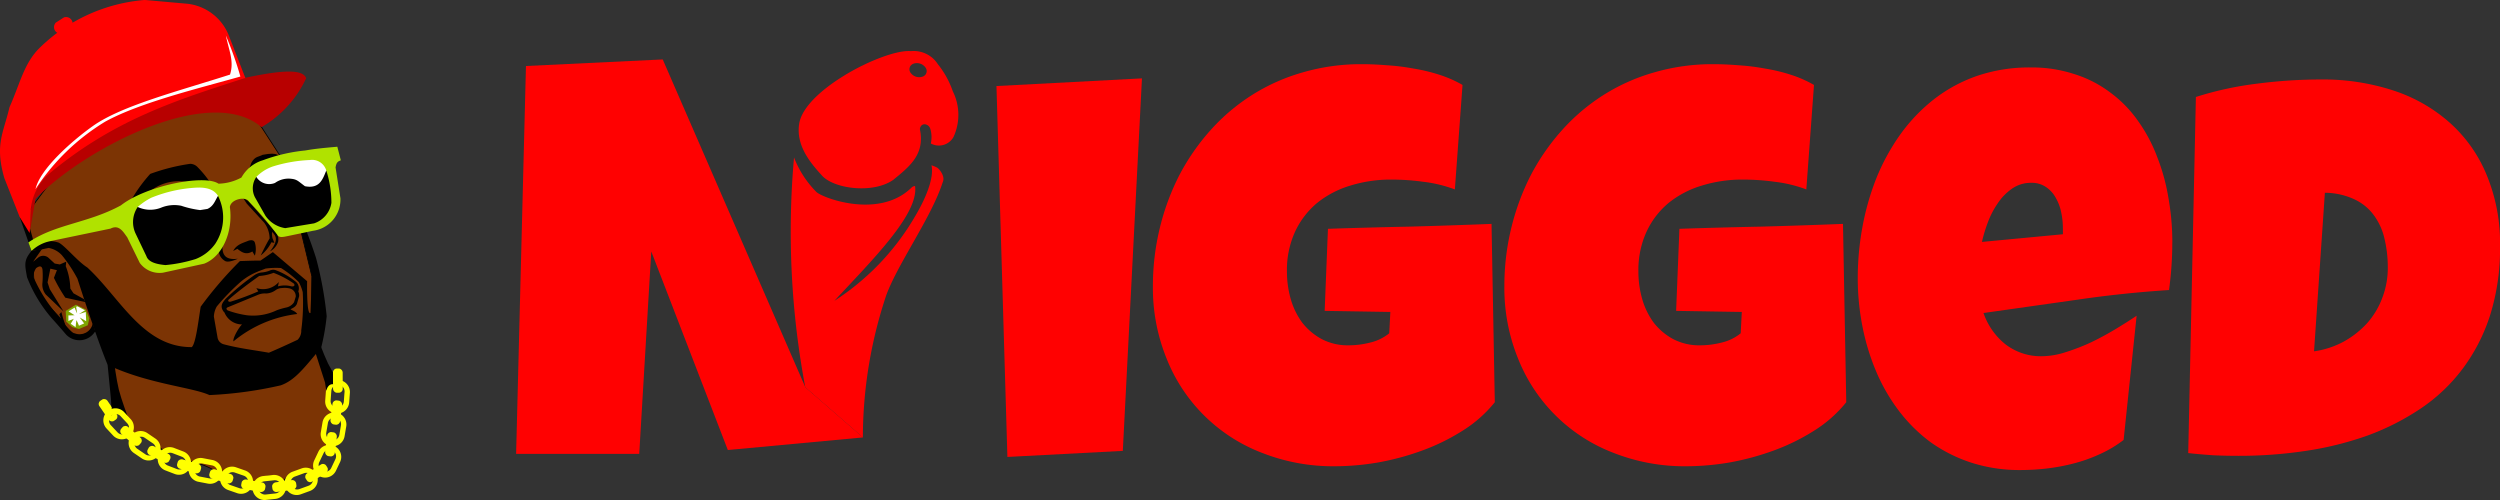 <svg id="nigged-logo" xmlns="http://www.w3.org/2000/svg" width="200" height="40" viewBox="0 0 200 40">
  <rect x="0" y="0" width="200" height="40" fill="#333333" stroke="none"/>
  <path id="path886" d="M57.765,62.775l-1.532,29.8L47,93.06l-.875-29.672Z" transform="translate(33.592 -56.505)" fill="#ff0101"/>
  <path id="path888" d="M81.711,89.072a10.262,10.262,0,0,1-2.538,2.254,16.717,16.717,0,0,1-3.239,1.6,21.217,21.217,0,0,1-3.545.963,20.81,20.81,0,0,1-3.457.306,15.535,15.535,0,0,1-5.842-1.072,13.326,13.326,0,0,1-7.637-7.549,14.98,14.98,0,0,1-1.094-5.777,19.6,19.6,0,0,1,.547-4.639,19.185,19.185,0,0,1,1.554-4.223,17.683,17.683,0,0,1,2.495-3.611A15.8,15.8,0,0,1,62.28,64.5a15.542,15.542,0,0,1,4.07-1.816,16.669,16.669,0,0,1,4.726-.656q.941,0,2.013.088a17.216,17.216,0,0,1,2.123.263,13.938,13.938,0,0,1,2.079.5,9.591,9.591,0,0,1,1.838.81l-.613,8.359a10.75,10.75,0,0,0-2.538-.613,18.879,18.879,0,0,0-2.538-.175,10.889,10.889,0,0,0-3.282.481,7.759,7.759,0,0,0-2.648,1.379,6.612,6.612,0,0,0-1.772,2.3,7.352,7.352,0,0,0-.656,3.195,8.005,8.005,0,0,0,.306,2.21,5.951,5.951,0,0,0,.919,1.882,5.006,5.006,0,0,0,1.554,1.313,4.523,4.523,0,0,0,2.166.5,7.025,7.025,0,0,0,1.707-.219,3.761,3.761,0,0,0,1.532-.744l.088-1.707L68.1,81.764l.263-6.565q3.26-.109,6.521-.175,3.26-.088,6.565-.219Z" transform="translate(37.873 -56.894)" fill="#ff0101"/>
  <path id="path890" d="M100.211,89.072a10.262,10.262,0,0,1-2.538,2.254,16.717,16.717,0,0,1-3.239,1.6,21.218,21.218,0,0,1-3.545.963,20.81,20.81,0,0,1-3.457.306,15.535,15.535,0,0,1-5.842-1.072,13.326,13.326,0,0,1-7.637-7.549,14.98,14.98,0,0,1-1.094-5.777,19.6,19.6,0,0,1,.547-4.639,19.186,19.186,0,0,1,1.554-4.223,17.684,17.684,0,0,1,2.495-3.611A15.8,15.8,0,0,1,80.78,64.5a15.543,15.543,0,0,1,4.07-1.816,16.669,16.669,0,0,1,4.726-.656q.941,0,2.013.088a17.216,17.216,0,0,1,2.123.263,13.938,13.938,0,0,1,2.079.5,9.592,9.592,0,0,1,1.838.81l-.613,8.359a10.749,10.749,0,0,0-2.538-.613,18.879,18.879,0,0,0-2.538-.175,10.889,10.889,0,0,0-3.282.481,7.759,7.759,0,0,0-2.648,1.379,6.612,6.612,0,0,0-1.772,2.3,7.352,7.352,0,0,0-.656,3.195,8.005,8.005,0,0,0,.306,2.21,5.951,5.951,0,0,0,.919,1.882,5.006,5.006,0,0,0,1.554,1.313,4.523,4.523,0,0,0,2.166.5,7.024,7.024,0,0,0,1.707-.219,3.761,3.761,0,0,0,1.532-.744l.088-1.707L86.6,81.764l.263-6.565q3.26-.109,6.521-.175,3.26-.088,6.565-.219Z" transform="translate(47.49 -56.894)" fill="#ff0101"/>
  <path id="path892" d="M116.624,76.2a27.835,27.835,0,0,1-.263,3.807q-3.742.241-7.44.788l-7.4,1.05a5.465,5.465,0,0,0,1.772,2.516,4.639,4.639,0,0,0,2.91.941,6.293,6.293,0,0,0,1.9-.328,16.533,16.533,0,0,0,2.079-.81q1.028-.5,1.969-1.072t1.619-1.028L112.729,92a9.528,9.528,0,0,1-1.86,1.116,12.33,12.33,0,0,1-2.057.744,15.759,15.759,0,0,1-2.166.416,17.989,17.989,0,0,1-2.144.131,12.608,12.608,0,0,1-3.961-.591,12.006,12.006,0,0,1-3.26-1.641,12.572,12.572,0,0,1-2.538-2.516,14.642,14.642,0,0,1-1.816-3.151A18.192,18.192,0,0,1,91.832,82.9a20.033,20.033,0,0,1-.372-3.851,22.589,22.589,0,0,1,.372-4.07,20.8,20.8,0,0,1,1.116-3.917,17.048,17.048,0,0,1,1.9-3.479,13.746,13.746,0,0,1,2.691-2.823A12.006,12.006,0,0,1,101,62.878a12.965,12.965,0,0,1,4.289-.678,10.889,10.889,0,0,1,3.545.547,9.383,9.383,0,0,1,2.867,1.488,9.732,9.732,0,0,1,2.188,2.254,12.416,12.416,0,0,1,1.532,2.888,15.953,15.953,0,0,1,.9,3.3,20.152,20.152,0,0,1,.306,3.523Zm-8.753-1.138a6.146,6.146,0,0,0-.131-1.247,3.809,3.809,0,0,0-.438-1.182,2.4,2.4,0,0,0-.766-.853,1.992,1.992,0,0,0-1.2-.35,2.617,2.617,0,0,0-1.554.481,4.4,4.4,0,0,0-1.138,1.182,6.9,6.9,0,0,0-.788,1.532,11.712,11.712,0,0,0-.46,1.532l6.477-.613Z" transform="translate(57.16 -56.804)" fill="#ff0101"/>
  <path id="path894" d="M133.8,76.181a17.767,17.767,0,0,1-.788,5.492,14.506,14.506,0,0,1-2.21,4.311,13.852,13.852,0,0,1-3.348,3.173,19.875,19.875,0,0,1-4.267,2.166,26.091,26.091,0,0,1-4.945,1.225,35.8,35.8,0,0,1-5.361.394q-1.028,0-2.013-.044-.985-.066-2.013-.175l.613-28.49a26.905,26.905,0,0,1,4.945-1.072,39.888,39.888,0,0,1,5.077-.328,18.105,18.105,0,0,1,5.755.875,12.715,12.715,0,0,1,4.53,2.582,11.392,11.392,0,0,1,2.954,4.179,14.245,14.245,0,0,1,1.072,5.711Zm-14.88,8.4A7.072,7.072,0,0,0,121.3,83.8a7.315,7.315,0,0,0,1.882-1.488,6.427,6.427,0,0,0,1.2-2.013,6.647,6.647,0,0,0,.438-2.407,9.736,9.736,0,0,0-.263-2.319,5.065,5.065,0,0,0-.853-1.882,4.035,4.035,0,0,0-1.554-1.269,5.651,5.651,0,0,0-2.363-.525Z" transform="translate(66.203 -56.475)" fill="#ff0101"/>
  <path id="path1400-3-1" d="M57.986,236.46c-1.852,1.116-3.476,2.565-3.686,3.9-.278,1.761.921,3.156,1.787,4.109.919,1.1,4.1,1.531,5.739.384,1.274-1.045,2.56-2.026,2.129-4.054.057-.559.715-.483.845.005a2.367,2.367,0,0,1,.031,1.14,1.341,1.341,0,0,0,1.807-.505,4.221,4.221,0,0,0-.049-3.671,7.174,7.174,0,0,0-1.193-2.164,2.293,2.293,0,0,0-2.153-1.048c-1.056-.1-3.285.713-5.256,1.9Zm5.361-.853a.588.588,0,0,1,.073-.038.845.845,0,0,1,.956.263.469.469,0,0,1-.178.755.845.845,0,0,1-.956-.263.468.468,0,0,1,.105-.717Z" transform="translate(9.635 -230.465)" fill="#ff0101" stroke="#000" stroke-width="0"/>
  <path id="path1903-1-1" d="M54.1,240.149a67.223,67.223,0,0,0,.9,18.388l4.607,4.009a36.031,36.031,0,0,1,1.875-11.382c.938-2.551,3.623-6.24,4.508-9.021.242-.479-.281-1.082-.435-1.174a3.281,3.281,0,0,0-.46-.194c.239,1.055-.527,2.746-1.22,3.93a20.014,20.014,0,0,1-6.547,6.917c3.013-3.246,6.729-6.917,6.459-9.145-.01-.084-.2,0-.275.073-2.557,2.533-7.026.881-7.609.376a7.991,7.991,0,0,1-1.805-2.779Z" transform="translate(9.422 -227.555)" fill="#ff0101"/>
  <path id="path14621" d="M67.135,265.231l-10.811,1.007L50.2,250.352l-.963,16.193H39.387l.788-31.028,10.941-.525,11.412,26.231Z" transform="translate(1.902 -230.237)" fill="#ff0101"/>
  <path id="path873" d="M21.4,5.376l-6.465,1.3L9.274,10.495,6.366,14.372,6.8,17.282l.111.88.119,2.3,2.132,2.265.912,1.488,1.832-.522,1.41,1.213-.1,4.9,1.313.835.2,1.471,1.057-.18.591.472.874.764a2.2,2.2,0,0,1,2.247.967,5.49,5.49,0,0,1,2.436,1.049c.864-.384,1.721-.9,2.7.685a1.724,1.724,0,0,1,2.348-.229A2.029,2.029,0,0,1,29.356,35a2.94,2.94,0,0,1,1.223-2.117c-.651-1.548-.138-2.293.6-2.6-1.191-.864-.51-1.564-.584-3.317l-1.371-2.431L29.223,19.3,28.3,15.484l-4.273-4.272,2.812-1.3L25.2,7.378A4.265,4.265,0,0,0,21.4,5.376Z" transform="translate(-4.277 2.795)" fill="#7c3404" stroke="#000" stroke-width="0.064"/>
  <path id="path875-5-4" d="M33.781,39.423l.942,2.7.456-.047.91-.193a1.879,1.879,0,0,1,1.072.592,11.529,11.529,0,0,1,1.237,1.87c.831,2.59,1.728,5.21,2.412,6.89C44,52.753,47.6,53.029,48.956,53.654a31.673,31.673,0,0,0,5.7-.778c1.12-.392,1.861-1.364,3.24-3.021a17.317,17.317,0,0,0,.44-2.513,29.286,29.286,0,0,0-.848-4.639,33.96,33.96,0,0,0-2.271-5.444l-.326.172,1.338,2.9.922,3.818-.111,2.933c-.326.231-.269-2.539-.269-2.539l-2.742-2.327-.989.68c-.5-.007-1.084.02-1.646.038a30.972,30.972,0,0,0-3.14,3.653c-.212,1.37-.406,2.961-.711,3.23-3.912.025-5.761-3.985-8.365-6.377-.809-.5-1.934-1.923-2.36-2.006a1.9,1.9,0,0,0-1.523.146l-.41-.229-.592-2.133ZM52.8,43.781c.16-.066.48-.181.64-.246a6.175,6.175,0,0,1,1.241-.044,7.889,7.889,0,0,1,1.424,1.126,3.337,3.337,0,0,1,.315.809,16.39,16.39,0,0,1-.118,3.041,1.013,1.013,0,0,1-.291.762c-.777.364-1.549.717-2.3,1.037-1.2-.214-2.36-.344-3.6-.672a.677.677,0,0,1-.5-.509l-.3-1.708a1.785,1.785,0,0,1,.23-.807,17.66,17.66,0,0,1,1.962-2.016,4.988,4.988,0,0,1,1.309-.772Z" transform="translate(-32.201 -22.048)" stroke="#000" stroke-width="0"/>
  <path id="path880-02-4" d="M47.356,41.721a1.635,1.635,0,0,0-.289.138A17.6,17.6,0,0,0,44.71,43.8c-.218.28-.478.546-.133,1.012l.06.06a1.528,1.528,0,0,0,1.417.956c-.154.068-.779,1.063-.7,1.354a9.815,9.815,0,0,1,5.1-2.19c-.108-.2-.381-.281-.538-.375.18-.112.378-.159.512-.425l.178-.611a.721.721,0,0,0-.063-.394.7.7,0,0,0-.164-.745,5.624,5.624,0,0,0-1.666-.965.61.61,0,0,0-.411.021,2.127,2.127,0,0,1-.734.173,1.211,1.211,0,0,0-.214.053Zm.056.229a3.9,3.9,0,0,0,1.149-.252,7.353,7.353,0,0,1,1.641.87c.085.147,0,.243-.208.211a2.058,2.058,0,0,0-1.078,0l.068-.349a1.678,1.678,0,0,1-1.8.486l.157.265a21.046,21.046,0,0,1-2.2.821c-.216.041-.253-.079-.161-.172.728-.637,1.566-1.26,2.431-1.879Zm-.152,1.531a1.424,1.424,0,0,1,.716-.131,1.405,1.405,0,0,0,.79-.294.907.907,0,0,1,.467-.141,1.778,1.778,0,0,1,.568.02.639.639,0,0,1,.538.669l-.139.448a.992.992,0,0,1-.575.409,5.978,5.978,0,0,0-.808.231,4.378,4.378,0,0,1-2.39.4,7.685,7.685,0,0,1-1.528-.385c-.144-.106-.111-.171-.052-.231Z" transform="translate(-26.678 -19.871)" stroke="#000" stroke-width="0"/>
  <path id="path888-3-4" d="M44.746,39.543a1.992,1.992,0,0,0-.493,1.121,1.053,1.053,0,0,0,.544,1.094c.332.131.989-.2.989-.2C44.39,41.745,44.417,40.767,44.746,39.543Z" transform="translate(-26.76 -20.861)" stroke="#000" stroke-width="0"/>
  <path id="path890-07-0-0" d="M45.016,40.758c.273-.541.788-.641,1.252-.836.229-.054.412-.035.481.16a1.817,1.817,0,0,1,0,1.048l-.2-.336c-.5.306-.856.062-1.2-.212Z" transform="translate(-26.361 -20.677)" stroke="#000" stroke-width="0"/>
  <path id="path892-4-0" d="M45.521,37.648l.32.491,1.392,1.522a2.142,2.142,0,0,1,.433,1.258c-.281.482-.5.927-.709,1.367a3.237,3.237,0,0,0,.854-1.06l.238.051-.156-.382s-.084-.4-.007-.5c.088.193.687.482-.194,1.563a1.328,1.328,0,0,0,.655-.771.877.877,0,0,0-.223-.789l-2.118-2.431Z" transform="translate(-26.098 -21.846)" stroke="#000" stroke-width="0"/>
  <path id="path923-95-6" d="M39.721,38.632a12.31,12.31,0,0,1,1.44-1.952,15.835,15.835,0,0,1,3.193-.806.832.832,0,0,1,.6.268,8.755,8.755,0,0,1,1.627,2.3,3.341,3.341,0,0,0-2.555-1.129,3.664,3.664,0,0,0-2.711.63l-1.025.932C39.874,39.042,39.527,39.13,39.721,38.632Z" transform="translate(-29.143 -22.768)" stroke="#000" stroke-width="0"/>
  <path id="path925-6-4" d="M45.737,37.052l.354-.975c.292-.546.6-.474.9-.645,1.331-.264,1.263.108,1.553.317l.325.9c-.65-.543-1.68-.433-3.137.408Z" transform="translate(-25.986 -23.045)" stroke="#000" stroke-width="0"/>
  <path id="path894-4-0-5" d="M34.487,43.313a3.04,3.04,0,0,1,1.441-.773l4.884-1.016c.7-.362,1.039.314,1.327.69l1.008,2.056a1.956,1.956,0,0,0,1.865.78l3.287-.719c1.421-.548,2.331-2.487,2.056-4.526.069-.644,1.276-.885,1.518-.45a27.017,27.017,0,0,1,2.294,2.687c.126.25.534.135.813.081L57,41.7a2.521,2.521,0,0,0,2.2-2.6l-.391-2.473c.073-.365.143-.466.422-.563l-.28-1.089c-.893.082-1.685.146-2.567.3a13.536,13.536,0,0,0-3.393.784,2.92,2.92,0,0,0-1.711,1.38,4.032,4.032,0,0,1-1.836.493c-1.106-.766-5.758.141-7.807,1.734-2.611,1.429-5.277,1.5-7.4,2.965Z" transform="translate(-31.965 -23.237)" fill="#b0e200" stroke="#000" stroke-width="0"/>
  <path id="path900-5-8" d="M46.415,37.791c-.259-.421-.741-.7-1.692-.664a11.094,11.094,0,0,0-3.655.814,5.1,5.1,0,0,0-1.077.735l1.532,1.946,3.379-.266,1.49-1.321Z" transform="translate(-28.973 -22.118)" fill="#fff" stroke="#000" stroke-width="0"/>
  <path id="path896-0-8" d="M40.119,38.449a2.147,2.147,0,0,0-.158,2.149l.853,1.783c.154.461.751.645,1.53.715a11.759,11.759,0,0,0,2.4-.479A3.46,3.46,0,0,0,46.33,41.38a3.825,3.825,0,0,0,.213-3.816c-.228.345-.34.819-.85,1.041l-.582.092a7.717,7.717,0,0,1-1.51-.346,2.808,2.808,0,0,0-1.562.133,2.36,2.36,0,0,1-1.919-.035Z" transform="translate(-29.102 -21.89)" stroke="#000" stroke-width="0"/>
  <path id="path902-0-0" d="M46.234,37.033a3.3,3.3,0,0,1,1.348-.849,11.616,11.616,0,0,1,2.93-.507,1.183,1.183,0,0,1,1.318.839s.137,2-.3,2.084-4.226.922-4.334.812S46.234,37.033,46.234,37.033Z" transform="translate(-25.728 -22.875)" fill="#fff" stroke="#000" stroke-width="0"/>
  <path id="path898-8-3" d="M46.331,36.743a1.584,1.584,0,0,0-.116,1.614l.839,1.479a2.345,2.345,0,0,0,1.587,1l2.307-.382a2.06,2.06,0,0,0,1.388-1.635,8.419,8.419,0,0,0-.41-2.595c-.288.726-.546,1.484-1.707,1.258-.525-.387-.613-.539-1.079-.593a1.864,1.864,0,0,0-1.316.331,1.214,1.214,0,0,1-1.494-.48Z" transform="translate(-25.824 -22.585)" stroke="#000" stroke-width="0"/>
  <path id="path927-7-2-0" d="M34.571,40.514c-.661.77-.521,1.151-.361,2.093a11.177,11.177,0,0,0,1.989,3.3c.394.426,1.149,1.308,1.149,1.308a1.477,1.477,0,0,0,2.329-.291l-.208-.614a1.075,1.075,0,0,1-1.455.789c-.155,0-.442-.329-.723-.642a8.474,8.474,0,0,1-.331-1.054l-.165.179.14.377a11.769,11.769,0,0,1-2.206-3.354,1.163,1.163,0,0,1,.212-.716c.287-.21.462-.183.508.115a6.779,6.779,0,0,1-.007,1.08,1.238,1.238,0,0,0,.278.922l1.418,1.352-1.106-1.787-.179-.542.224-1.1.525.122-.239.615a12.821,12.821,0,0,0,.912,1.587l1.611.351-.127-.242-.83-.459-.255-.386a5.248,5.248,0,0,0-.363-1.783l.034-.363-.511.222-.407-.072-.515-.475a.641.641,0,0,0-.8-.009l-.428.356.725-1.037Z" transform="translate(-32.049 -20.437)" stroke="#000" stroke-width="0"/>
  <path id="path929-2-2" d="M36.2,43.789l.811-.5.8.386.278.708-.122.549-.7.3s-.532-.139-.553-.155-.47-.437-.47-.437Z" transform="translate(-30.943 -18.912)" fill="#7ea500" stroke="#000" stroke-width="0"/>
  <path id="path931-4-7" d="M36.845,43.479a3.5,3.5,0,0,0,.2.466l-.081-.532.1-.039.609.317-.49.309.551-.173.034.738-.518-.3.355.478-.417.183a2.817,2.817,0,0,0-.2-.445c-.012.043-.068.561-.068.561l-.389-.272.247-.4-.432.176,0-.442.492-.014-.484-.317Z" transform="translate(-30.873 -18.869)" fill="#fff" stroke="#000" stroke-width="0"/>
  <path id="path933-0-2" d="M34.3,43.931l.17-2.853c2.084-3.835,6.879-7.14,16.661-9.471,2.736-.6,5.015-.927,5.294-.054a8.836,8.836,0,0,1-3.567,3.913c-4.167-3.557-14.261,1.783-18.084,5.734Z" transform="translate(-31.934 -25.292)" fill="#b80000" stroke="#000" stroke-width="0"/>
  <path id="path935-4-9-5" d="M35.107,45.89l-.785-1.264L33.089,41.5c-.771-2.686-.086-3.56.413-5.67.874-1.967,1.17-3.572,2.479-4.816a13.58,13.58,0,0,1,8.345-3.766l3.437.306a4.057,4.057,0,0,1,3.33,2.655l1.276,3.275c-5.5,1.782-10.589,3.337-15.926,7.859-1.594,1.794-1.157,3.026-1.336,4.544Z" transform="translate(-32.742 -27.251)" fill="#ff0101" stroke="#000" stroke-width="0"/>
  <path id="path937-7-1" d="M34.614,41.4A17.52,17.52,0,0,1,40.2,36c2.829-1.55,7.693-2.712,10.8-3.6a27.57,27.57,0,0,0-1.162-3.279c.244,1.2.677,2.05.332,3.124-4.093,1.313-8.656,2.478-10.95,4.1-1.614,1.138-4.253,3.431-4.608,5.058Z" transform="translate(-31.769 -26.277)" fill="#fff" stroke="#000" stroke-width="0"/>
  <path id="rect939-5-5" d="M35.736,28.6l.647-.415a.528.528,0,0,1,.554.863l-.647.415a.528.528,0,0,1-.554-.863Z" transform="translate(-31.269 -26.792)" fill="#ff0101" stroke="#00b61a" stroke-linecap="square" stroke-width="0"/>
  <rect id="rect956-6-0" width="0.775" height="1.938" rx="0.298" transform="matrix(0.825, -0.565, 0.565, 0.825, 7.777, 32.237)" fill="#ff0" stroke="#00b61a" stroke-linecap="square" stroke-width="0"/>
  <path id="path1315-1-80" d="M38.406,46.585l.333,3.409-.041.678c.326-.641.789-.522,1.354.157,0,0-.558-1.495-.75-2.267s-.4-2.355-.4-2.355Z" transform="translate(-29.797 -17.396)" stroke="#000" stroke-width="0"/>
  <path id="rect958-0-92" d="M38.488,49a.96.96,0,0,0-.048,1.359l.539.578a.962.962,0,0,0,1.407-1.311l-.539-.578A.96.96,0,0,0,38.488,49Zm.327.349a.52.52,0,0,1,.737.013l.541.58a.53.53,0,0,1-.776.723l-.541-.58a.52.52,0,0,1,.039-.736Z" transform="translate(-29.914 -16.077)" fill="#ff0" stroke="#00b61a" stroke-linecap="square" stroke-width="0"/>
  <rect id="rect956-0-6-53" width="0.775" height="1.938" rx="0.298" transform="matrix(0.657, -0.754, 0.754, 0.657, 9.496, 34.529)" fill="#ff0" stroke="#00b61a" stroke-linecap="square" stroke-width="0"/>
  <path id="rect958-5-01-07" d="M39.679,50.359a.96.96,0,0,0,.252,1.336l.653.445a.962.962,0,0,0,1.084-1.589l-.653-.445A.96.96,0,0,0,39.679,50.359Zm.4.269a.52.52,0,0,1,.722-.149l.655.447a.53.53,0,0,1-.6.876l-.655-.447A.52.52,0,0,1,40.075,50.628Z" transform="translate(-29.223 -15.456)" fill="#ff0" stroke="#00b61a" stroke-linecap="square" stroke-width="0"/>
  <rect id="rect956-0-0-48-2" width="0.775" height="1.938" rx="0.301" transform="matrix(0.467, -0.884, 0.884, 0.467, 11.674, 36.24)" fill="#ff0" stroke="#00b61a" stroke-linecap="square" stroke-width="0"/>
  <path id="rect958-5-0-48-2-4" d="M41.11,51.406a.96.96,0,0,0,.553,1.243l.738.283a.962.962,0,0,0,.689-1.8l-.738-.283a.96.96,0,0,0-1.243.553Zm.447.17a.52.52,0,0,1,.668-.311l.74.284a.53.53,0,0,1-.38.99l-.74-.284a.52.52,0,0,1-.288-.678Z" transform="translate(-28.426 -15.014)" fill="#ff0" stroke="#00b61a" stroke-linecap="square" stroke-width="0"/>
  <rect id="rect956-0-0-4-4-0" width="0.775" height="1.938" rx="0.305" transform="translate(14.088 37.409) rotate(-73.857)" fill="#ff0" stroke="#00b61a" stroke-linecap="square" stroke-width="0"/>
  <path id="rect958-5-0-8-59-3" d="M42.691,52.136a.959.959,0,0,0,.763,1.126l.776.149a.962.962,0,0,0,.362-1.889l-.776-.149a.96.96,0,0,0-1.126.763Zm.47.089a.52.52,0,0,1,.6-.424l.779.149a.53.53,0,0,1-.2,1.041l-.779-.149A.52.52,0,0,1,43.161,52.225Z" transform="translate(-27.58 -14.719)" fill="#ff0" stroke="#00b61a" stroke-linecap="square" stroke-width="0"/>
  <rect id="rect956-0-0-4-7-7-18-2" width="0.775" height="1.938" rx="0.305" transform="translate(16.666 38.2) rotate(-73.423)" fill="#ff0" stroke="#00b61a" stroke-linecap="square" stroke-width="0"/>
  <path id="rect958-5-0-8-5-8-1-7" d="M44.38,52.458a.96.96,0,0,0,.591,1.225l.746.26a.962.962,0,0,0,.633-1.816l-.746-.26a.96.96,0,0,0-1.225.591Zm.452.156a.52.52,0,0,1,.658-.332l.749.261a.53.53,0,0,1-.349,1l-.749-.261a.52.52,0,0,1-.309-.669Z" transform="translate(-26.721 -14.482)" fill="#ff0" stroke="#00b61a" stroke-linecap="square" stroke-width="0"/>
  <rect id="rect956-0-9-0-2" width="0.775" height="1.938" rx="0.307" transform="matrix(0.183, -0.983, 0.983, 0.183, 19.244, 39.063)" fill="#ff0" stroke="#00b61a" stroke-linecap="square" stroke-width="0"/>
  <path id="rect958-5-0-8-5-0-9-5" d="M46.039,53.4a.959.959,0,0,0,1.06.851l.786-.086a.962.962,0,0,0-.209-1.912l-.786.086a.96.96,0,0,0-.851,1.061Zm.476-.053a.52.52,0,0,1,.451-.583l.788-.086a.53.53,0,0,1,.115,1.054l-.789.086A.52.52,0,0,1,46.515,53.346Z" transform="translate(-25.832 -14.256)" fill="#ff0" stroke="#00b61a" stroke-linecap="square" stroke-width="0"/>
  <rect id="rect956-0-9-9-09-4" width="0.775" height="1.938" rx="0.307" transform="translate(21.836 39.399) rotate(-97.893)" fill="#ff0" stroke="#00b61a" stroke-linecap="square" stroke-width="0"/>
  <path id="rect958-5-0-8-5-0-4-80-3" d="M49.772,53.2a.96.96,0,0,0,1.281-.457l.339-.714a.962.962,0,0,0-1.738-.824l-.339.714a.96.96,0,0,0,.457,1.281Zm.2-.433a.52.52,0,0,1-.26-.689l.34-.717a.53.53,0,0,1,.958.454l-.34.717a.52.52,0,0,1-.7.235Z" transform="translate(-24.176 -15.086)" fill="#ff0" stroke="#00b61a" stroke-linecap="square" stroke-width="0"/>
  <rect id="rect956-0-9-1-0-4-4" width="0.775" height="1.938" rx="0.307" transform="translate(26.217 34.529) rotate(7.273)" fill="#ff0" stroke="#00b61a" stroke-linecap="square" stroke-width="0"/>
  <path id="rect958-5-0-8-5-0-4-7-0-3" d="M50.425,51.65a.96.96,0,0,0,1.109-.788l.132-.779a.962.962,0,0,0-1.9-.321l-.132.779a.96.96,0,0,0,.788,1.109Zm.079-.472a.52.52,0,0,1-.437-.593L50.2,49.8a.53.53,0,0,1,1.045.177l-.132.782a.52.52,0,0,1-.608.416Z" transform="translate(-23.967 -15.964)" fill="#ff0" stroke="#00b61a" stroke-linecap="square" stroke-width="0"/>
  <rect id="rect956-0-9-1-0-8-9-9" width="0.775" height="1.938" rx="0.307" transform="translate(26.641 31.995) rotate(7.273)" fill="#ff0" stroke="#00b61a" stroke-linecap="square" stroke-width="0"/>
  <path id="rect958-5-0-8-5-0-4-7-8-73-43" d="M50.75,49.943a.96.96,0,0,0,1.029-.889l.058-.788a.962.962,0,0,0-1.918-.14l-.058.788a.96.96,0,0,0,.889,1.029Zm.034-.477a.52.52,0,0,1-.491-.549l.058-.791a.53.53,0,0,1,1.057.077l-.058.791a.52.52,0,0,1-.566.472Z" transform="translate(-23.844 -16.862)" fill="#ff0" stroke="#00b61a" stroke-linecap="square" stroke-width="0"/>
  <path id="path1315-6-0-09" d="M49.159,45.4l1.049,3.26.1.671c.182-.7.66-.677,1.356-.134,0,0-.862-1.342-1.214-2.056s-.89-2.216-.89-2.216Z" transform="translate(-24.207 -18.064)" stroke="#000" stroke-width="0"/>
  <rect id="rect956-0-9-1-0-8-1-38-8" width="0.775" height="1.938" rx="0.308" transform="matrix(1, -0.004, 0.004, 1, 26.637, 29.483)" fill="#ff0" stroke="#00b61a" stroke-linecap="square" stroke-width="0"/>
  <path id="rect958-5-0-8-5-0-2-9-2" d="M47.783,53.423A.959.959,0,0,0,49.015,54l.743-.27a.962.962,0,0,0-.657-1.808l-.743.27a.96.96,0,0,0-.576,1.232Zm.449-.165a.52.52,0,0,1,.3-.673l.746-.271a.53.53,0,0,1,.362,1l-.746.271a.52.52,0,0,1-.662-.324Z" transform="translate(-24.953 -14.456)" fill="#ff0" stroke="#00b61a" stroke-linecap="square" stroke-width="0"/>
  <rect id="rect956-0-9-9-8-7-8" width="0.775" height="1.938" rx="0.3" transform="matrix(-0.536, -0.844, 0.844, -0.536, 24.713, 38.69)" fill="#ff0" stroke="#00b61a" stroke-linecap="square" stroke-width="0"/>
</svg>
